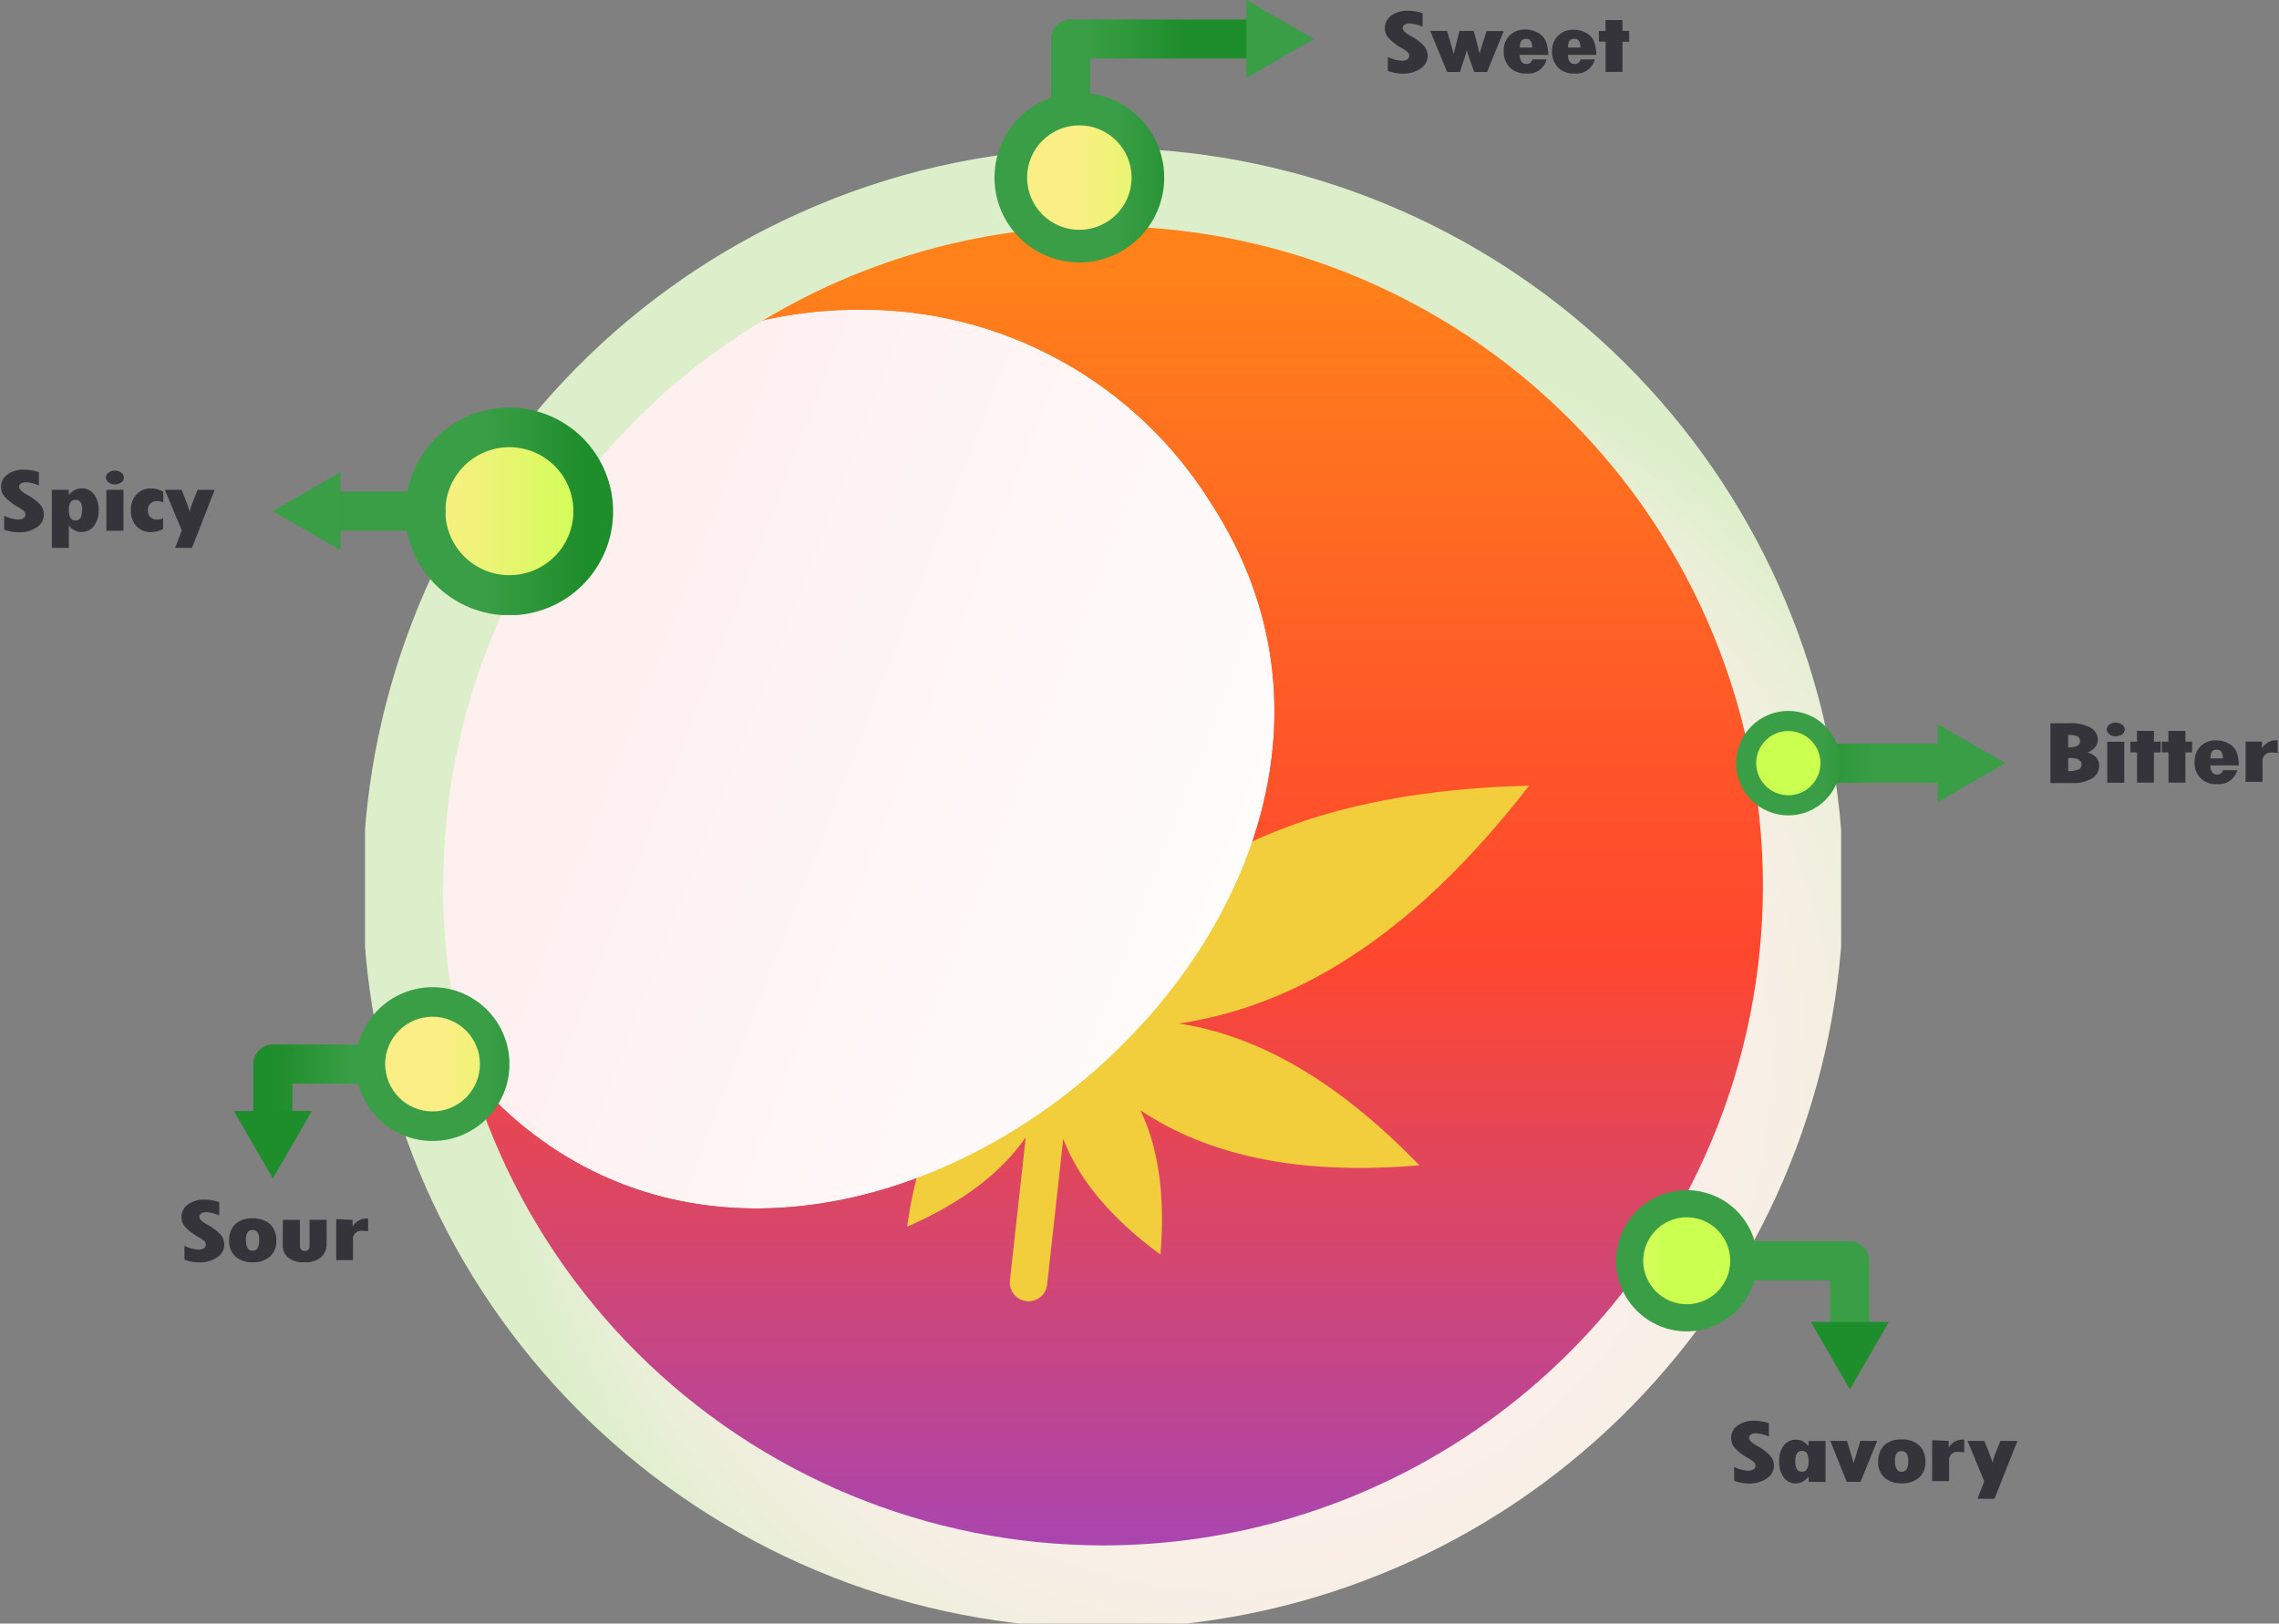 <?xml version="1.0" encoding="UTF-8"?>
<svg xmlns="http://www.w3.org/2000/svg" xmlns:xlink="http://www.w3.org/1999/xlink" id="Layer_1" data-name="Layer 1" viewBox="0 0 341 243">
  <rect x="0" y="0" width="341" height="243" fill="#808080" stroke="none"/>
  <defs>
    <style>.cls-1{fill:url(#linear-gradient);}.cls-2{fill:none;}.cls-3{clip-path:url(#clip-path);}.cls-4{fill:url(#linear-gradient-2);}.cls-5{fill:#f2ce3c;}.cls-6{clip-path:url(#clip-path-2);}.cls-7{mask:url(#mask);}.cls-8{fill:url(#linear-gradient-3);}.cls-9{clip-path:url(#clip-path-3);}.cls-10{fill:url(#radial-gradient);}.cls-11{clip-path:url(#clip-path-4);}.cls-12{fill:url(#linear-gradient-4);}.cls-13{clip-path:url(#clip-path-5);}.cls-14{fill:url(#linear-gradient-5);}.cls-15{clip-path:url(#clip-path-6);}.cls-16{fill:url(#linear-gradient-6);}.cls-17{clip-path:url(#clip-path-7);}.cls-18{fill:url(#linear-gradient-7);}.cls-19{fill:#34343a;}.cls-20{clip-path:url(#clip-path-8);}.cls-21{fill:url(#linear-gradient-8);}.cls-22{clip-path:url(#clip-path-9);}.cls-23{fill:url(#linear-gradient-9);}.cls-24{clip-path:url(#clip-path-10);}.cls-25{fill:url(#linear-gradient-10);}.cls-26{clip-path:url(#clip-path-11);}.cls-27{fill:url(#linear-gradient-11);}.cls-28{clip-path:url(#clip-path-12);}.cls-29{fill:url(#linear-gradient-12);}.cls-30{clip-path:url(#clip-path-13);}.cls-31{fill:url(#linear-gradient-13);}.cls-32{clip-path:url(#clip-path-14);}.cls-33{fill:url(#linear-gradient-14);}.cls-34{clip-path:url(#clip-path-15);}.cls-35{fill:url(#linear-gradient-15);}.cls-36{clip-path:url(#clip-path-16);}.cls-37{fill:url(#linear-gradient-16);}.cls-38{clip-path:url(#clip-path-17);}.cls-39{fill:url(#linear-gradient-17);}.cls-40{clip-path:url(#clip-path-18);}.cls-41{fill:url(#linear-gradient-18);}.cls-42{clip-path:url(#clip-path-19);}.cls-43{fill:url(#linear-gradient-19);}.cls-44{clip-path:url(#clip-path-20);}.cls-45{fill:url(#linear-gradient-20);}.cls-46{clip-path:url(#clip-path-21);}.cls-47{fill:url(#linear-gradient-21);}.cls-48{clip-path:url(#clip-path-22);}.cls-49{fill:url(#linear-gradient-22);}.cls-50{clip-path:url(#clip-path-23);}.cls-51{fill:url(#linear-gradient-23);}</style>
    <linearGradient id="linear-gradient" x1="-3230.38" y1="3980.91" x2="-3230.19" y2="3980.91" gradientTransform="matrix(0, 643.84, 643.84, 0, -2562951.31, 2079914.04)" gradientUnits="userSpaceOnUse">
      <stop offset="0" stop-color="gray"></stop>
      <stop offset="0.31" stop-color="#545454"></stop>
      <stop offset="0.78" stop-color="#181818"></stop>
      <stop offset="1"></stop>
    </linearGradient>
    <clipPath id="clip-path">
      <path class="cls-2" d="M60.47,132.57A104.58,104.58,0,1,0,165,28,104.58,104.58,0,0,0,60.47,132.57"></path>
    </clipPath>
    <linearGradient id="linear-gradient-2" x1="-3233.45" y1="3981.44" x2="-3233.25" y2="3981.44" gradientTransform="matrix(0, 1072.35, 1072.35, 0, -4269331.5, 3467414.18)" gradientUnits="userSpaceOnUse">
      <stop offset="0" stop-color="#ff811a"></stop>
      <stop offset="0.02" stop-color="#ff7d1b"></stop>
      <stop offset="0.31" stop-color="#ff5629"></stop>
      <stop offset="0.45" stop-color="#ff472e"></stop>
      <stop offset="1" stop-color="#8844e2"></stop>
    </linearGradient>
    <clipPath id="clip-path-2">
      <path class="cls-2" d="M66.87,89.95c-9.57,27.4-13.24,61.13,14.27,80.78,52,37.14,136.56-35.43,101.13-93.71q-.53-.87-1.07-1.72a61.42,61.42,0,0,0-52.68-28.95c-25.86,0-51.78,15.33-61.65,43.6"></path>
    </clipPath>
    <mask id="mask" x="1.72" y="-6.38" width="267.89" height="266.98" maskUnits="userSpaceOnUse">
      <rect class="cls-1" x="31.72" y="22.4" width="207.89" height="209.41" transform="translate(-30.18 211.12) rotate(-70)"></rect>
    </mask>
    <linearGradient id="linear-gradient-3" x1="-3230.38" y1="3980.91" x2="-3230.19" y2="3980.91" gradientTransform="matrix(0, 643.84, 643.84, 0, -2562951.18, 2079914.72)" gradientUnits="userSpaceOnUse">
      <stop offset="0" stop-color="#fff0f0"></stop>
      <stop offset="1" stop-color="#fff"></stop>
    </linearGradient>
    <clipPath id="clip-path-3">
      <path class="cls-2" d="M66.32,132.57A98.73,98.73,0,1,1,165,231.3a98.84,98.84,0,0,1-98.73-98.73M122.06,30.82a110.78,110.78,0,1,0,43-8.68,110.05,110.05,0,0,0-43,8.68"></path>
    </clipPath>
    <radialGradient id="radial-gradient" cx="-3230.41" cy="3980" r="0.2" gradientTransform="matrix(566.17, 0, 0, -566.17, 1829141.45, 2253508.93)" gradientUnits="userSpaceOnUse">
      <stop offset="0" stop-color="#ffefed"></stop>
      <stop offset="0.55" stop-color="#fdefeb"></stop>
      <stop offset="0.75" stop-color="#f6efe4"></stop>
      <stop offset="0.9" stop-color="#eaefd8"></stop>
      <stop offset="1" stop-color="#dcefca"></stop>
    </radialGradient>
    <clipPath id="clip-path-4">
      <path class="cls-2" d="M63.66,76.51A12.56,12.56,0,1,0,76.22,63.95,12.56,12.56,0,0,0,63.66,76.51"></path>
    </clipPath>
    <linearGradient id="linear-gradient-4" x1="-3216.01" y1="3979.21" x2="-3215.81" y2="3979.21" gradientTransform="matrix(128.83, 0, 0, -128.83, 414380.36, 512715.38)" gradientUnits="userSpaceOnUse">
      <stop offset="0" stop-color="#fcee86"></stop>
      <stop offset="0.48" stop-color="#e6f66e"></stop>
      <stop offset="1" stop-color="#cbff50"></stop>
    </linearGradient>
    <clipPath id="clip-path-5">
      <path class="cls-2" d="M66.64,76.51a9.58,9.58,0,1,1,9.58,9.58,9.59,9.59,0,0,1-9.58-9.58m-6,0A15.55,15.55,0,1,0,76.22,61,15.57,15.57,0,0,0,60.67,76.51"></path>
    </clipPath>
    <linearGradient id="linear-gradient-5" x1="-3219.33" y1="3979.3" x2="-3219.13" y2="3979.3" gradientTransform="matrix(159.44, 0, 0, -159.44, 513347.92, 634533.56)" gradientUnits="userSpaceOnUse">
      <stop offset="0" stop-color="#399e46"></stop>
      <stop offset="0.45" stop-color="#399e46"></stop>
      <stop offset="0.91" stop-color="#1e8d2b"></stop>
      <stop offset="1" stop-color="#1e8d2b"></stop>
    </linearGradient>
    <clipPath id="clip-path-6">
      <path class="cls-2" d="M49.23,73.58a2.93,2.93,0,0,0,0,5.85H63.91a2.93,2.93,0,0,0,0-5.85Z"></path>
    </clipPath>
    <linearGradient id="linear-gradient-6" x1="-3211.37" y1="3979.09" x2="-3211.18" y2="3979.09" gradientTransform="matrix(105.27, 0, 0, -105.27, 338101.13, 418948.09)" gradientUnits="userSpaceOnUse">
      <stop offset="0" stop-color="#1e8d2b"></stop>
      <stop offset="0.09" stop-color="#1e8d2b"></stop>
      <stop offset="0.55" stop-color="#399e46"></stop>
      <stop offset="1" stop-color="#399e46"></stop>
    </linearGradient>
    <clipPath id="clip-path-7">
      <polygon class="cls-2" points="40.83 76.51 50.93 82.34 50.93 70.67 40.83 76.51"></polygon>
    </clipPath>
    <linearGradient id="linear-gradient-7" x1="-3187.9" y1="3978.46" x2="-3187.71" y2="3978.46" gradientTransform="matrix(51.81, 0, 0, -51.81, 165210.12, 206205.72)" xlink:href="#linear-gradient-5"></linearGradient>
    <clipPath id="clip-path-8">
      <path class="cls-2" d="M160.2,2.91a2.93,2.93,0,0,0-2.93,2.93V15.7a2.93,2.93,0,0,0,5.85,0V8.76H188.2a2.93,2.93,0,1,0,0-5.85Z"></path>
    </clipPath>
    <linearGradient id="linear-gradient-8" x1="-3222.79" y1="3977.77" x2="-3222.6" y2="3977.77" gradientTransform="matrix(173.56, 0, 0, -173.56, 559499.27, 690385.39)" xlink:href="#linear-gradient-5"></linearGradient>
    <clipPath id="clip-path-9">
      <polygon class="cls-2" points="186.49 11.67 196.6 5.83 186.49 0 186.49 11.67"></polygon>
    </clipPath>
    <linearGradient id="linear-gradient-9" x1="-3199.51" y1="3972.83" x2="-3199.31" y2="3972.83" gradientTransform="matrix(51.81, 0, 0, -51.81, 165956.95, 205843.38)" xlink:href="#linear-gradient-5"></linearGradient>
    <clipPath id="clip-path-10">
      <path class="cls-2" d="M151.24,26.58A10.26,10.26,0,1,0,161.5,16.32a10.26,10.26,0,0,0-10.26,10.26"></path>
    </clipPath>
    <linearGradient id="linear-gradient-10" x1="-3215.48" y1="3977.14" x2="-3215.28" y2="3977.14" gradientTransform="matrix(105.21, 0, 0, -105.21, 338461.04, 418472.87)" xlink:href="#linear-gradient-4"></linearGradient>
    <clipPath id="clip-path-11">
      <path class="cls-2" d="M153.68,26.58a7.82,7.82,0,1,1,7.82,7.82,7.83,7.83,0,0,1-7.82-7.82m-4.88,0a12.7,12.7,0,1,0,12.7-12.7,12.71,12.71,0,0,0-12.7,12.7"></path>
    </clipPath>
    <linearGradient id="linear-gradient-11" x1="-3218.9" y1="3977.63" x2="-3218.7" y2="3977.63" gradientTransform="matrix(130.21, 0, 0, -130.21, 419286.28, 517959.84)" xlink:href="#linear-gradient-5"></linearGradient>
    <clipPath id="clip-path-12">
      <path class="cls-2" d="M272.44,111.3c-2.44,0-4.41,1.31-4.41,2.93s2,2.93,4.41,2.93h17.74c2.44,0,4.41-1.31,4.41-2.93s-2-2.93-4.41-2.93Z"></path>
    </clipPath>
    <linearGradient id="linear-gradient-12" x1="-3223.16" y1="3980.38" x2="-3222.96" y2="3980.38" gradientTransform="matrix(136.17, 0, 0, -136.17, 439165.38, 542122.14)" xlink:href="#linear-gradient-6"></linearGradient>
    <clipPath id="clip-path-13">
      <polygon class="cls-2" points="289.95 120.06 300.06 114.22 289.95 108.39 289.95 120.06"></polygon>
    </clipPath>
    <linearGradient id="linear-gradient-13" x1="-3207.75" y1="3981.47" x2="-3207.55" y2="3981.47" gradientTransform="matrix(51.81, 0, 0, -51.81, 166487.76, 206399.56)" xlink:href="#linear-gradient-5"></linearGradient>
    <clipPath id="clip-path-14">
      <path class="cls-2" d="M261.27,114.22a6.32,6.32,0,1,0,6.32-6.31,6.32,6.32,0,0,0-6.32,6.31"></path>
    </clipPath>
    <linearGradient id="linear-gradient-14" x1="-3211.1" y1="3981.11" x2="-3210.91" y2="3981.11" gradientTransform="matrix(64.76, 0, 0, -64.76, 208197.05, 257912.13)" xlink:href="#linear-gradient-4"></linearGradient>
    <clipPath id="clip-path-15">
      <path class="cls-2" d="M262.77,114.22a4.81,4.81,0,1,1,4.81,4.81,4.82,4.82,0,0,1-4.81-4.81m-3,0a7.82,7.82,0,1,0,7.82-7.82,7.82,7.82,0,0,0-7.82,7.82"></path>
    </clipPath>
    <linearGradient id="linear-gradient-15" x1="-3215.36" y1="3980.84" x2="-3215.17" y2="3980.84" gradientTransform="matrix(80.14, 0, 0, -80.14, 257943.22, 319144.19)" xlink:href="#linear-gradient-5"></linearGradient>
    <clipPath id="clip-path-16">
      <path class="cls-2" d="M259.83,185.78a2.93,2.93,0,1,0,0,5.85h14v7.92a2.93,2.93,0,1,0,5.85,0V188.7a2.93,2.93,0,0,0-2.93-2.93Z"></path>
    </clipPath>
    <linearGradient id="linear-gradient-16" x1="-3221.03" y1="3983.31" x2="-3220.84" y2="3983.31" gradientTransform="matrix(116.97, 0, 0, -116.97, 377007.84, 466104.74)" xlink:href="#linear-gradient-6"></linearGradient>
    <clipPath id="clip-path-17">
      <polygon class="cls-2" points="270.95 197.84 276.79 207.95 282.63 197.84 270.95 197.84"></polygon>
    </clipPath>
    <linearGradient id="linear-gradient-17" x1="-3209.92" y1="3987.35" x2="-3209.72" y2="3987.35" gradientTransform="matrix(59.84, 0, 0, -59.84, 192339.27, 238789.5)" xlink:href="#linear-gradient-5"></linearGradient>
    <clipPath id="clip-path-18">
      <path class="cls-2" d="M243.84,188.7a8.54,8.54,0,1,0,8.54-8.54,8.54,8.54,0,0,0-8.54,8.54"></path>
    </clipPath>
    <linearGradient id="linear-gradient-18" x1="-3216.18" y1="3984.26" x2="-3215.98" y2="3984.26" gradientTransform="matrix(87.62, 0, 0, -87.62, 282033.73, 349274.71)" xlink:href="#linear-gradient-4"></linearGradient>
    <clipPath id="clip-path-19">
      <path class="cls-2" d="M245.87,188.7a6.51,6.51,0,1,1,6.51,6.51,6.52,6.52,0,0,1-6.51-6.51m-4.06,0a10.57,10.57,0,1,0,10.57-10.57,10.59,10.59,0,0,0-10.57,10.57"></path>
    </clipPath>
    <linearGradient id="linear-gradient-19" x1="-3219.46" y1="3983.38" x2="-3219.27" y2="3983.38" gradientTransform="matrix(108.43, 0, 0, -108.43, 349341.18, 432122.77)" xlink:href="#linear-gradient-5"></linearGradient>
    <clipPath id="clip-path-20">
      <path class="cls-2" d="M40.83,156.33a2.93,2.93,0,0,0-2.93,2.93V168a2.93,2.93,0,0,0,5.85,0v-5.8H61.57a2.93,2.93,0,1,0,0-5.85Z"></path>
    </clipPath>
    <linearGradient id="linear-gradient-20" x1="-3216.2" y1="3981.87" x2="-3216.01" y2="3981.87" gradientTransform="matrix(136.34, 0, 0, -136.34, 438532.36, 543048.39)" xlink:href="#linear-gradient-6"></linearGradient>
    <clipPath id="clip-path-21">
      <polygon class="cls-2" points="34.99 166.28 40.83 176.39 46.66 166.28 34.99 166.28"></polygon>
    </clipPath>
    <linearGradient id="linear-gradient-21" x1="-3193.64" y1="3985.17" x2="-3193.45" y2="3985.17" gradientTransform="matrix(59.84, 0, 0, -59.84, 191129.5, 238627.68)" xlink:href="#linear-gradient-5"></linearGradient>
    <clipPath id="clip-path-22">
      <path class="cls-2" d="M55.42,159.26a9.3,9.3,0,1,0,9.3-9.3,9.3,9.3,0,0,0-9.3,9.3"></path>
    </clipPath>
    <linearGradient id="linear-gradient-22" x1="-3209.44" y1="3982.61" x2="-3209.24" y2="3982.61" gradientTransform="matrix(95.32, 0, 0, -95.32, 305991.03, 379796.92)" xlink:href="#linear-gradient-4"></linearGradient>
    <clipPath id="clip-path-23">
      <path class="cls-2" d="M57.63,159.26a7.09,7.09,0,1,1,7.09,7.09,7.1,7.1,0,0,1-7.09-7.09m-4.42,0a11.51,11.51,0,1,0,11.51-11.51,11.52,11.52,0,0,0-11.51,11.51"></path>
    </clipPath>
    <linearGradient id="linear-gradient-23" x1="-3214.02" y1="3982.06" x2="-3213.82" y2="3982.06" gradientTransform="matrix(117.97, 0, 0, -117.97, 379219.33, 469932.89)" xlink:href="#linear-gradient-5"></linearGradient>
  </defs>
  <title>mojilato flavor 1</title>
  <g class="cls-3">
    <rect class="cls-4" x="60.47" y="27.99" width="209.16" height="209.16"></rect>
  </g>
  <path class="cls-5" d="M167,140.79c13.23-22.67,11.86-49.76,1.55-79.55-16.73,27-24,53.55-15.4,79.22C142.87,121,123,109.53,97.23,103.09c10.47,22.32,24.31,38.82,43.44,46.18-12.93-.81-26.12,4.08-39.47,12.88,15.39,4.84,29.58,5.86,42,1.25-4,5.18-6.35,12-7.46,20.2,7.79-3.42,13.89-7.79,17.74-13.39l-2.37,21.44a2.8,2.8,0,1,0,5.57.61l2.41-21.81c2.49,6.47,7.55,12.18,14.54,17.32.7-8.32-.14-15.63-3-21.6,11.19,7.46,25.44,9.63,41.74,8.24-11.19-11.58-23.07-19.25-36-21.22,20.24-3,37.33-16.1,52.41-35.59-26,.64-47.46,7.22-61.78,23.17"></path>
  <g class="cls-6">
    <g class="cls-7">
      <rect class="cls-8" x="31.72" y="22.4" width="207.89" height="209.41" transform="translate(-30.18 211.12) rotate(-70)"></rect>
    </g>
  </g>
  <g class="cls-9">
    <rect class="cls-10" x="54.62" y="22.14" width="220.86" height="220.86"></rect>
  </g>
  <g class="cls-11">
    <rect class="cls-12" x="63.66" y="63.95" width="25.13" height="25.13"></rect>
  </g>
  <g class="cls-13">
    <rect class="cls-14" x="60.67" y="60.96" width="31.1" height="31.1"></rect>
  </g>
  <g class="cls-15">
    <rect class="cls-16" x="46.3" y="73.58" width="20.53" height="5.85"></rect>
  </g>
  <g class="cls-17">
    <rect class="cls-18" x="40.83" y="70.67" width="10.11" height="11.67"></rect>
  </g>
  <path class="cls-19" d="M207.66,10.6V8.53a5.45,5.45,0,0,0,2.12.56,1.32,1.32,0,0,0,.79-.21.66.66,0,0,0,.29-.56.7.7,0,0,0-.23-.5,4.16,4.16,0,0,0-.8-.57,8.35,8.35,0,0,1-2-1.49,2.28,2.28,0,0,1,.34-3.42,4,4,0,0,1,2.47-.73,7,7,0,0,1,2.22.37V4a5.29,5.29,0,0,0-1.92-.49,1.42,1.42,0,0,0-.77.18.57.57,0,0,0-.28.5q0,.56,1.32,1.26a7.55,7.55,0,0,1,1.6,1.16,2.3,2.3,0,0,1,.81,1.74,2.27,2.27,0,0,1-1.06,1.91,4.51,4.51,0,0,1-2.69.76A6.38,6.38,0,0,1,207.66,10.6Z"></path>
  <path class="cls-19" d="M214,4.63h2.51q.88,2.91,1,3.45h0l.86-3.45h2.15L221.4,8h0q.21-.77.29-1l.74-2.35H225l-2.5,6.13h-1.92q-1-2.75-1.09-3.31h0q-.08.47-1.06,3.31h-1.9Z"></path>
  <path class="cls-19" d="M229.27,8.89h2.15A2.83,2.83,0,0,1,228.36,11a3.29,3.29,0,0,1-2.43-.89A3.29,3.29,0,0,1,225,7.63a3.12,3.12,0,0,1,.89-2.33,3.24,3.24,0,0,1,2.37-.88,3.7,3.7,0,0,1,1.72.42A2.72,2.72,0,0,1,231.22,6a5.21,5.21,0,0,1,.42,2.21h-4.25q.05,1.37,1,1.37a1,1,0,0,0,.58-.18A.71.71,0,0,0,229.27,8.89Zm-1.85-1.77h1.85a1.87,1.87,0,0,0-.24-1,.75.75,0,0,0-.67-.31.84.84,0,0,0-.73.3A1.67,1.67,0,0,0,227.43,7.12Z"></path>
  <path class="cls-19" d="M236.48,8.89h2.15A2.83,2.83,0,0,1,235.56,11a3.29,3.29,0,0,1-2.43-.89,3.29,3.29,0,0,1-.89-2.45,3.12,3.12,0,0,1,.89-2.33,3.24,3.24,0,0,1,2.37-.88,3.7,3.7,0,0,1,1.72.42A2.72,2.72,0,0,1,238.42,6a5.21,5.21,0,0,1,.42,2.21H234.6q.05,1.37,1,1.37a1,1,0,0,0,.58-.18A.71.71,0,0,0,236.48,8.89Zm-1.85-1.77h1.85a1.87,1.87,0,0,0-.24-1,.75.75,0,0,0-.67-.31.84.84,0,0,0-.73.3A1.67,1.67,0,0,0,234.63,7.12Z"></path>
  <path class="cls-19" d="M240.22,3h2.55V4.63h1V6.25h-1v4.52h-2.53V6.23h-1V4.63h1Z"></path>
  <path class="cls-19" d="M306.8,108.25h2.7a6.21,6.21,0,0,1,3.39.7,2.1,2.1,0,0,1,1,1.79q0,1.17-1.51,1.89,1.71.51,1.71,2a2.15,2.15,0,0,1-1.06,1.86,5,5,0,0,1-2.79.71H306.8Zm2.65,1.71v1.92q1.78,0,1.78-.94a.77.77,0,0,0-.42-.75A3.3,3.3,0,0,0,309.46,110Zm0,3.53v1.93a4,4,0,0,0,1.51-.24.76.76,0,0,0,.5-.74q0-1-1.79-1Z"></path>
  <path class="cls-19" d="M315.23,109.18a.89.89,0,0,1,.39-.73,1.65,1.65,0,0,1,1.9,0,.86.86,0,0,1,0,1.45,1.63,1.63,0,0,1-1.9,0A.89.89,0,0,1,315.23,109.18Zm.07,1.84h2.55v6.13H315.3Z"></path>
  <path class="cls-19" d="M319.74,109.39h2.55V111h1v1.61h-1v4.52h-2.53v-4.53h-1V111h1Z"></path>
  <path class="cls-19" d="M324.44,109.39H327V111h1v1.61h-1v4.52h-2.53v-4.53h-1V111h1Z"></path>
  <path class="cls-19" d="M332.61,115.28h2.15a2.83,2.83,0,0,1-3.06,2.07,3.08,3.08,0,0,1-3.32-3.33,3.12,3.12,0,0,1,.89-2.33,3.24,3.24,0,0,1,2.37-.88,3.71,3.71,0,0,1,1.72.42,2.72,2.72,0,0,1,1.2,1.12,5.21,5.21,0,0,1,.42,2.21h-4.25q.05,1.37,1,1.37a1,1,0,0,0,.58-.18A.71.71,0,0,0,332.61,115.28Zm-1.85-1.77h1.85a1.87,1.87,0,0,0-.24-1,.75.75,0,0,0-.67-.31.84.84,0,0,0-.73.3A1.67,1.67,0,0,0,330.76,113.51Z"></path>
  <path class="cls-19" d="M338.46,111v1h0a2.5,2.5,0,0,1,1.92-1.2l.41,0v1.9a6.73,6.73,0,0,0-.86-.06,1.23,1.23,0,0,0-1.4,1.38v3H336V111Z"></path>
  <path class="cls-19" d="M259.47,221.63v-2.07a5.45,5.45,0,0,0,2.12.56,1.32,1.32,0,0,0,.79-.21.66.66,0,0,0,.29-.56.7.7,0,0,0-.23-.5,4.16,4.16,0,0,0-.8-.57,8.35,8.35,0,0,1-2-1.49,2.28,2.28,0,0,1,.34-3.42,4,4,0,0,1,2.47-.73,7,7,0,0,1,2.22.37v2a5.29,5.29,0,0,0-1.92-.49,1.42,1.42,0,0,0-.77.18.57.57,0,0,0-.28.5q0,.56,1.32,1.26a7.55,7.55,0,0,1,1.6,1.16,2.3,2.3,0,0,1,.81,1.74,2.27,2.27,0,0,1-1.06,1.91,4.51,4.51,0,0,1-2.69.76A6.38,6.38,0,0,1,259.47,221.63Z"></path>
  <path class="cls-19" d="M270.62,221.79V221h0a3.71,3.71,0,0,1-.9.77,2,2,0,0,1-1,.25,2.19,2.19,0,0,1-1.83-.89,3.9,3.9,0,0,1-.68-2.43,3.68,3.68,0,0,1,.69-2.35,2.21,2.21,0,0,1,1.82-.87,2.1,2.1,0,0,1,1,.23,3.45,3.45,0,0,1,.88.74h0v-.77h2.55v6.13Zm0-3.1q0-1.53-1-1.53t-1,1.53q0,1.59,1,1.59T270.62,218.69Z"></path>
  <path class="cls-19" d="M273.87,215.66h2.49l1,3.32h0l1-3.32h2.52l-2.5,6.13h-2.07Z"></path>
  <path class="cls-19" d="M284.52,215.45a3.66,3.66,0,0,1,2.65.88,3.26,3.26,0,0,1,.91,2.46,3,3,0,0,1-.95,2.38,3.79,3.79,0,0,1-2.62.84,3.63,3.63,0,0,1-2.54-.86,3,3,0,0,1-.94-2.37,3.29,3.29,0,0,1,.9-2.46A3.54,3.54,0,0,1,284.52,215.45Zm0,4.83a.86.86,0,0,0,.75-.35,2.17,2.17,0,0,0,.25-1.21,2.12,2.12,0,0,0-.25-1.19.85.85,0,0,0-.74-.34.87.87,0,0,0-.74.33,2.08,2.08,0,0,0-.25,1.21Q283.57,220.28,284.54,220.28Z"></path>
  <path class="cls-19" d="M291.57,215.66v1h0a2.5,2.5,0,0,1,1.92-1.2l.41,0v1.9a6.72,6.72,0,0,0-.86-.06,1.23,1.23,0,0,0-1.4,1.38v3h-2.54v-6.13Z"></path>
  <path class="cls-19" d="M294.4,215.66h2.51l.64,1.59q.33.84.58,1.65h0a10.87,10.87,0,0,1,.33-1.1l.85-2.14h2.55l-3.43,8.66h-2.54l1-2.61Z"></path>
  <path class="cls-19" d="M27.6,188.54v-2.07a5.45,5.45,0,0,0,2.12.56,1.32,1.32,0,0,0,.79-.21.66.66,0,0,0,.29-.56.7.7,0,0,0-.23-.5,4.17,4.17,0,0,0-.8-.57,8.35,8.35,0,0,1-2-1.49,2.28,2.28,0,0,1,.34-3.42,4,4,0,0,1,2.47-.73,7,7,0,0,1,2.22.37v2a5.29,5.29,0,0,0-1.92-.49,1.42,1.42,0,0,0-.77.18.57.57,0,0,0-.28.5q0,.56,1.32,1.26a7.54,7.54,0,0,1,1.6,1.16,2.3,2.3,0,0,1,.81,1.74,2.27,2.27,0,0,1-1.06,1.91,4.51,4.51,0,0,1-2.69.76A6.39,6.39,0,0,1,27.6,188.54Z"></path>
  <path class="cls-19" d="M37.78,182.36a3.66,3.66,0,0,1,2.65.88,3.26,3.26,0,0,1,.91,2.46,3,3,0,0,1-.95,2.38,3.79,3.79,0,0,1-2.62.84,3.63,3.63,0,0,1-2.54-.86,3,3,0,0,1-.94-2.37,3.29,3.29,0,0,1,.9-2.46A3.54,3.54,0,0,1,37.78,182.36Zm0,4.83a.86.86,0,0,0,.75-.35,2.17,2.17,0,0,0,.25-1.21,2.12,2.12,0,0,0-.25-1.19.85.85,0,0,0-.74-.34.87.87,0,0,0-.74.33,2.08,2.08,0,0,0-.25,1.21Q36.82,187.2,37.79,187.2Z"></path>
  <path class="cls-19" d="M42.33,182.58h2.55v3.95a.72.72,0,0,0,.19.51.66.66,0,0,0,.51.2q.74,0,.74-.82v-3.84h2.55v3.55A2.58,2.58,0,0,1,48,188.2a3.57,3.57,0,0,1-2.4.72,3.6,3.6,0,0,1-2.53-.73,2.42,2.42,0,0,1-.77-1.83Z"></path>
  <path class="cls-19" d="M52.75,182.58v1h0a2.5,2.5,0,0,1,1.92-1.2l.41,0v1.9a6.73,6.73,0,0,0-.86-.06,1.23,1.23,0,0,0-1.4,1.38v3H50.31v-6.13Z"></path>
  <path class="cls-19" d="M.62,79.28V77.2a5.45,5.45,0,0,0,2.12.56,1.32,1.32,0,0,0,.79-.21A.66.66,0,0,0,3.81,77a.7.7,0,0,0-.23-.5,4.16,4.16,0,0,0-.8-.57,8.35,8.35,0,0,1-2-1.49A2.28,2.28,0,0,1,1.13,71,4,4,0,0,1,3.6,70.3a7,7,0,0,1,2.22.37v2a5.29,5.29,0,0,0-1.92-.49,1.42,1.42,0,0,0-.77.18.57.57,0,0,0-.28.5q0,.56,1.32,1.26a7.54,7.54,0,0,1,1.6,1.16A2.3,2.3,0,0,1,6.57,77a2.27,2.27,0,0,1-1.06,1.91,4.51,4.51,0,0,1-2.69.76A6.38,6.38,0,0,1,.62,79.28Z"></path>
  <path class="cls-19" d="M10.3,73.31v.78h0a2.52,2.52,0,0,1,1.92-1,2.22,2.22,0,0,1,1.84.89,3.79,3.79,0,0,1,.7,2.4,3.65,3.65,0,0,1-.71,2.35,2.23,2.23,0,0,1-1.83.89,2.27,2.27,0,0,1-1.92-1h0V82H7.76V73.31Zm2,3q0-1.51-1-1.51t-1,1.53q0,1.57,1,1.57T12.26,76.36Z"></path>
  <path class="cls-19" d="M15.85,71.47a.89.89,0,0,1,.39-.73,1.65,1.65,0,0,1,1.9,0,.86.86,0,0,1,0,1.45,1.63,1.63,0,0,1-1.9,0A.89.89,0,0,1,15.85,71.47Zm.07,1.84h2.55v6.13H15.92Z"></path>
  <path class="cls-19" d="M24.41,77.57v1.6a4,4,0,0,1-1.83.47,2.8,2.8,0,0,1-2.18-.9,3.44,3.44,0,0,1-.82-2.41A3.28,3.28,0,0,1,20.43,74a2.84,2.84,0,0,1,2.17-.9,3.74,3.74,0,0,1,1.83.5v1.59A2.54,2.54,0,0,0,23.5,75a1.34,1.34,0,0,0-1,.38,1.36,1.36,0,0,0-.38,1,1.43,1.43,0,0,0,.37,1,1.32,1.32,0,0,0,1,.38A2.55,2.55,0,0,0,24.41,77.57Z"></path>
  <path class="cls-19" d="M24.66,73.31h2.51l.64,1.59q.33.84.58,1.65h0a10.92,10.92,0,0,1,.33-1.1l.85-2.14h2.55L28.73,82H26.2l1-2.61Z"></path>
  <g class="cls-20">
    <rect class="cls-21" x="157.28" y="2.91" width="33.85" height="15.71"></rect>
  </g>
  <g class="cls-22">
    <rect class="cls-23" x="186.49" width="10.11" height="11.67"></rect>
  </g>
  <g class="cls-24">
    <rect class="cls-25" x="151.24" y="16.32" width="20.52" height="20.52"></rect>
  </g>
  <g class="cls-26">
    <rect class="cls-27" x="148.8" y="13.88" width="25.4" height="25.4"></rect>
  </g>
  <g class="cls-28">
    <rect class="cls-29" x="268.02" y="111.3" width="26.56" height="5.85"></rect>
  </g>
  <g class="cls-30">
    <rect class="cls-31" x="289.95" y="108.39" width="10.11" height="11.67"></rect>
  </g>
  <g class="cls-32">
    <rect class="cls-33" x="261.27" y="107.91" width="12.63" height="12.63"></rect>
  </g>
  <g class="cls-34">
    <rect class="cls-35" x="259.77" y="106.41" width="15.63" height="15.63"></rect>
  </g>
  <g class="cls-36">
    <rect class="cls-37" x="256.9" y="185.78" width="22.81" height="16.7"></rect>
  </g>
  <g class="cls-38">
    <rect class="cls-39" x="270.95" y="197.85" width="11.67" height="10.11"></rect>
  </g>
  <g class="cls-40">
    <rect class="cls-41" x="243.84" y="180.16" width="17.09" height="17.09"></rect>
  </g>
  <g class="cls-42">
    <rect class="cls-43" x="241.81" y="178.13" width="21.15" height="21.15"></rect>
  </g>
  <g class="cls-44">
    <rect class="cls-45" x="37.9" y="156.33" width="26.59" height="14.58"></rect>
  </g>
  <g class="cls-46">
    <rect class="cls-47" x="34.99" y="166.28" width="11.67" height="10.11"></rect>
  </g>
  <g class="cls-48">
    <rect class="cls-49" x="55.42" y="149.96" width="18.59" height="18.59"></rect>
  </g>
  <g class="cls-50">
    <rect class="cls-51" x="53.21" y="147.75" width="23.01" height="23.01"></rect>
  </g>
</svg>
